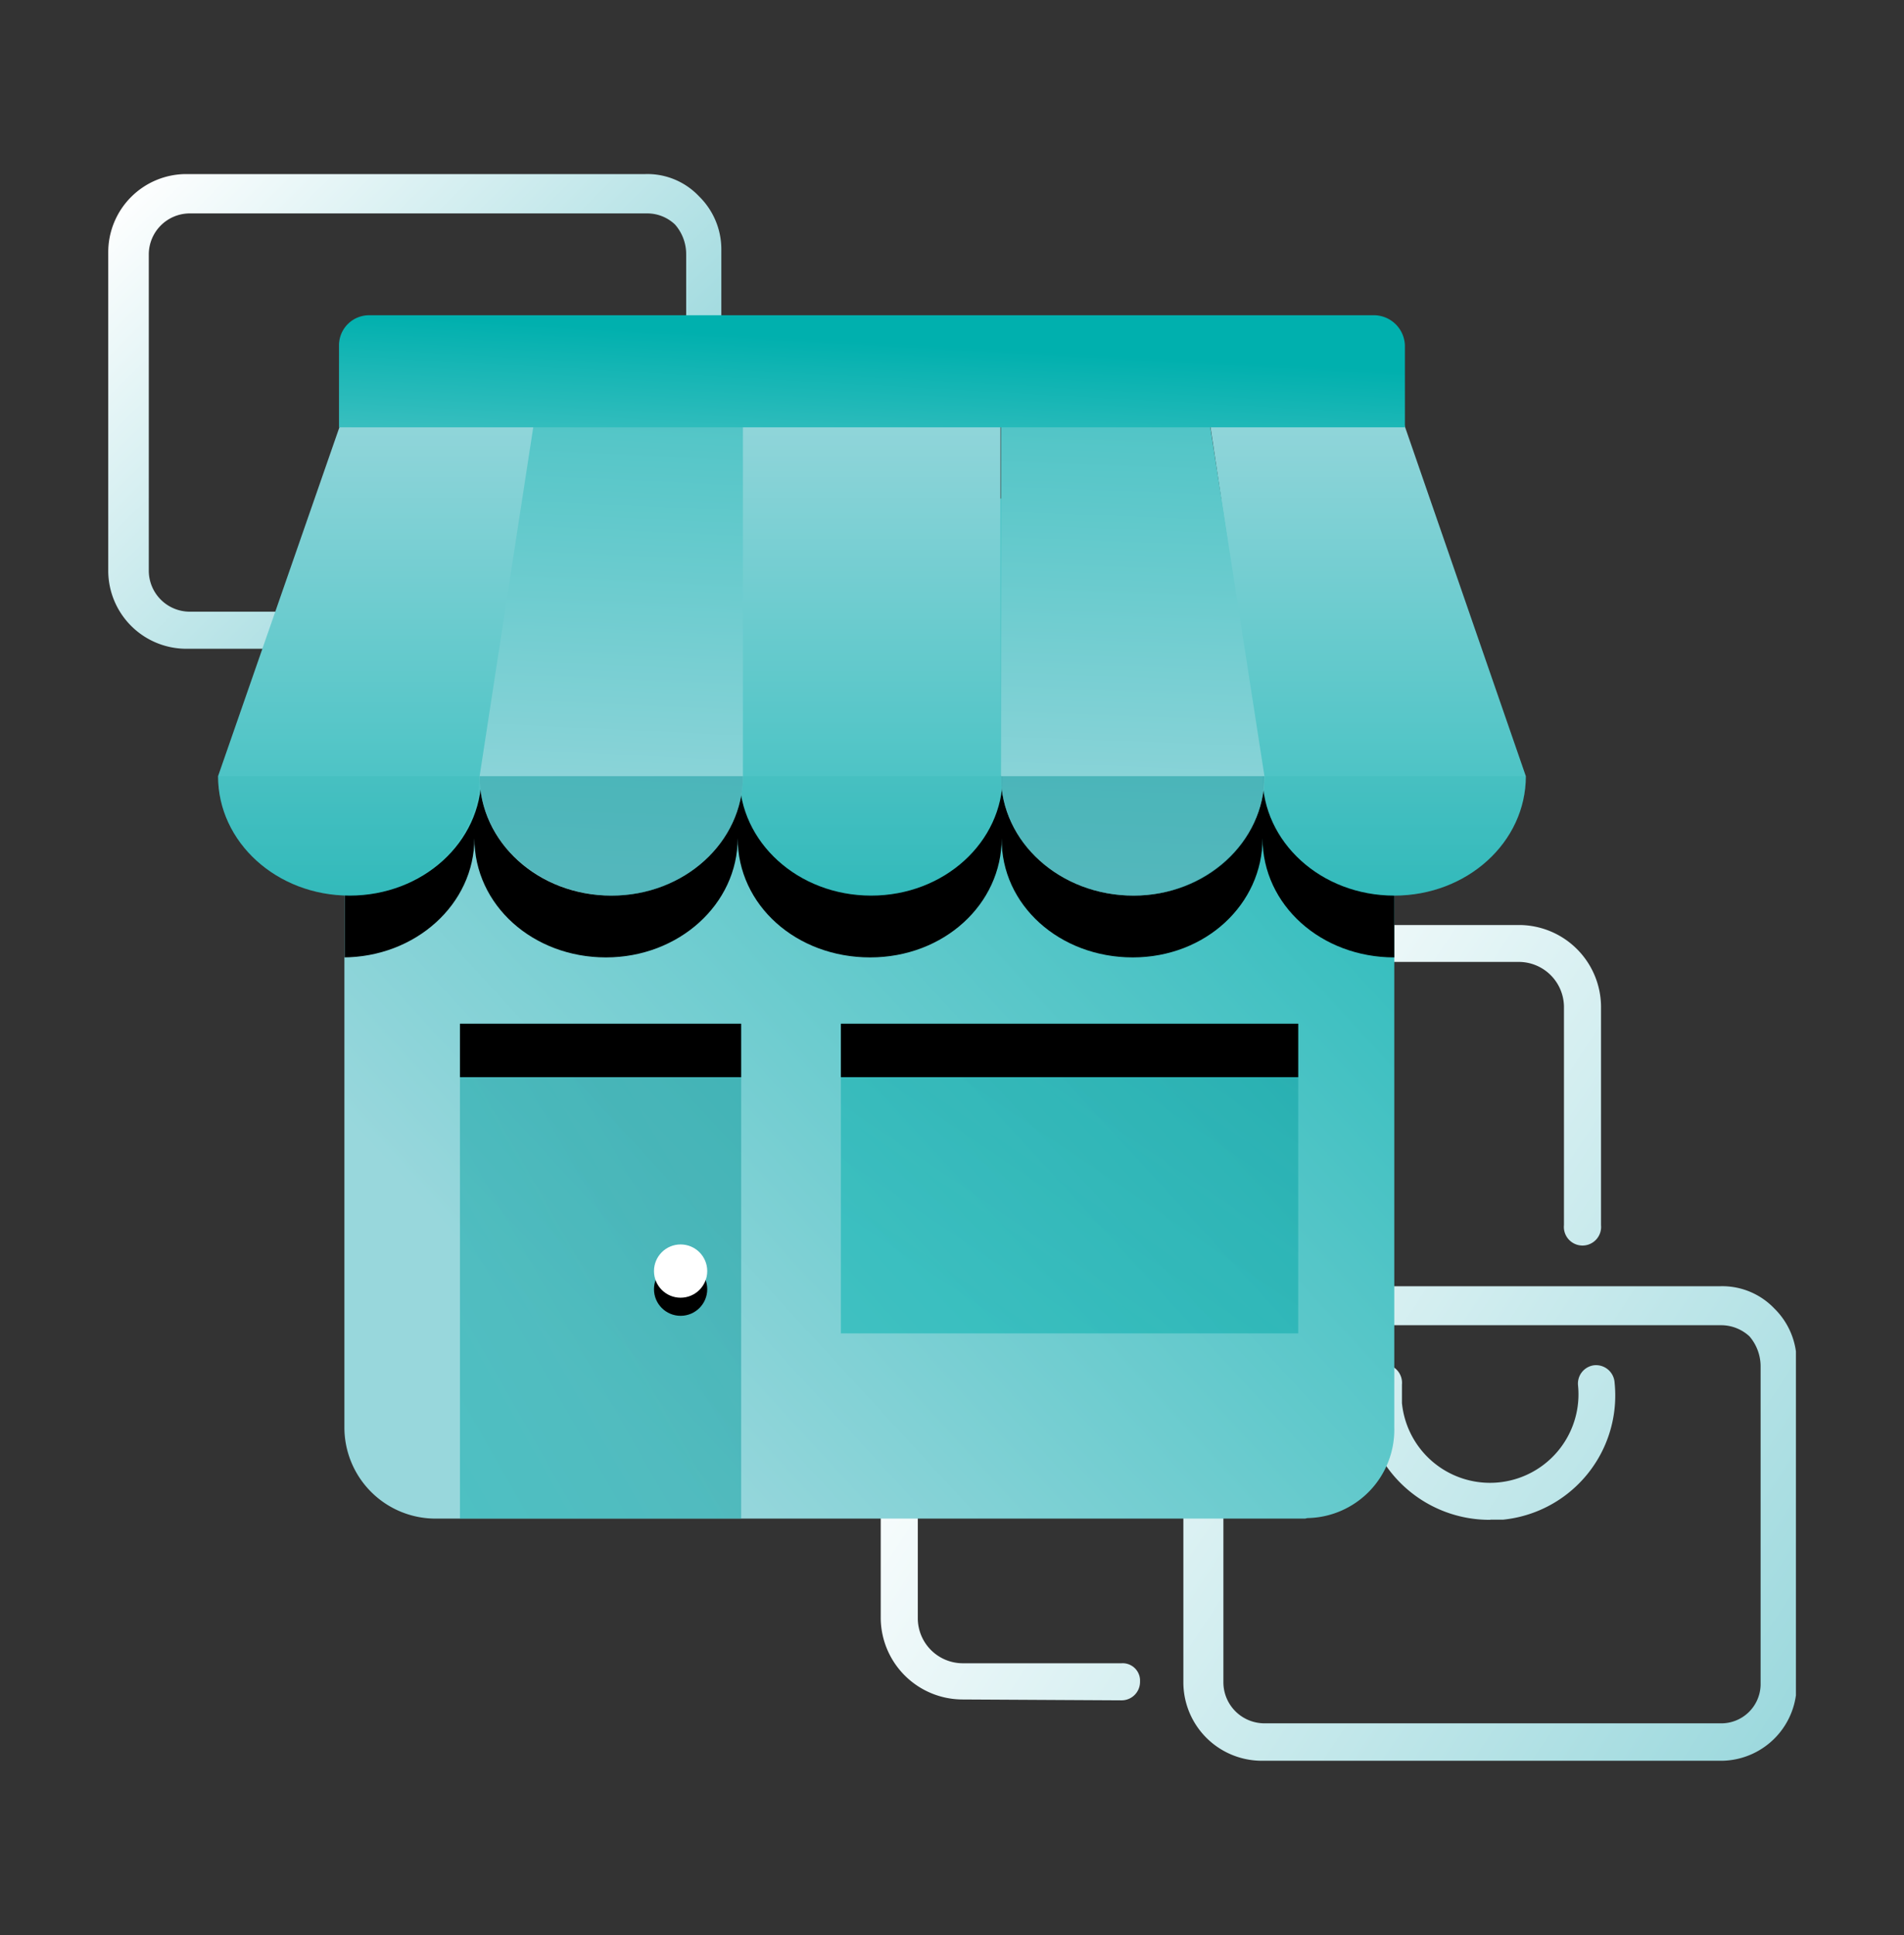 <?xml version="1.0" encoding="UTF-8"?> <svg xmlns="http://www.w3.org/2000/svg" xmlns:xlink="http://www.w3.org/1999/xlink" id="Layer_1" data-name="Layer 1" viewBox="0 0 109.41 111.17"><rect x="0" y="0" width="109.41" height="111.17" fill="#333333" stroke="none"/><defs><clipPath id="clip-path"><rect x="6.22" y="10.02" width="96.98" height="91.13" fill="none"></rect></clipPath><linearGradient id="linear-gradient" x1="-2358" y1="-1261.39" x2="-2357.19" y2="-1262.03" gradientTransform="matrix(52.59, 0, 0, -61.75, 124063.38, -77822.71)" gradientUnits="userSpaceOnUse"><stop offset="0" stop-color="#fff"></stop><stop offset="1" stop-color="#98d7dc"></stop></linearGradient><linearGradient id="linear-gradient-2" x1="-2340.17" y1="-1300.8" x2="-2339.35" y2="-1301.44" gradientTransform="matrix(35.24, 0, 0, -27.25, 82474.22, -35434.93)" xlink:href="#linear-gradient"></linearGradient><linearGradient id="linear-gradient-3" x1="-2362.78" y1="-1263.61" x2="-2361.77" y2="-1262.7" gradientTransform="matrix(60.33, 0, 0, -58.59, 142577.38, -73957.2)" gradientUnits="userSpaceOnUse"><stop offset="0" stop-color="#98d7dc"></stop><stop offset="1" stop-color="#00b0ae"></stop></linearGradient><linearGradient id="linear-gradient-4" x1="-2268.4" y1="-1298.34" x2="-2268.4" y2="-1299.97" gradientTransform="matrix(15.13, 0, 0, -28.12, 34380.07, -36487.21)" xlink:href="#linear-gradient-3"></linearGradient><linearGradient id="linear-gradient-5" x1="-2290.08" y1="-1298.34" x2="-2290.08" y2="-1299.97" gradientTransform="matrix(18.3, 0, 0, -28.12, 41987.05, -36487.21)" xlink:href="#linear-gradient-3"></linearGradient><linearGradient id="linear-gradient-6" x1="-2290.68" y1="-1298.34" x2="-2290.68" y2="-1299.97" gradientTransform="matrix(18.41, 0, 0, -28.12, 42186.37, -36487.21)" xlink:href="#linear-gradient-3"></linearGradient><linearGradient id="linear-gradient-7" x1="-2276.84" y1="-1298.6" x2="-2275.84" y2="-1297.6" gradientTransform="matrix(16.16, 0, 0, -28.43, 36813.3, -36829.27)" gradientUnits="userSpaceOnUse"><stop offset="0" stop-color="#00b0ae"></stop><stop offset="1" stop-color="#0f999c"></stop></linearGradient><linearGradient id="linear-gradient-8" x1="-2322.05" y1="-1339.13" x2="-2321.05" y2="-1338.13" gradientTransform="matrix(26.28, 0, 0, -17.79, 61074.19, -23750.51)" xlink:href="#linear-gradient-7"></linearGradient><linearGradient id="linear-gradient-9" x1="-2268.4" y1="-1297.35" x2="-2268.44" y2="-1299.34" gradientTransform="matrix(15.14, 0, 0, -28.12, 34402.28, -36487.21)" gradientUnits="userSpaceOnUse"><stop offset="0" stop-color="#00b0ae"></stop><stop offset="1" stop-color="#98d7dc"></stop></linearGradient><linearGradient id="linear-gradient-10" x1="-2268.36" y1="-1297.35" x2="-2268.41" y2="-1299.34" gradientTransform="matrix(15.13, 0, 0, -28.12, 34365.14, -36487.21)" xlink:href="#linear-gradient-9"></linearGradient><linearGradient id="linear-gradient-11" x1="-2363.59" y1="-1531.34" x2="-2362.47" y2="-1529.2" gradientTransform="matrix(61.25, 0, 0, -6.44, 144775.89, -9827.08)" xlink:href="#linear-gradient-3"></linearGradient></defs><title>Og_Money_Store</title><g clip-path="url(#clip-path)"><g id="Symbol_19_1" data-name="Symbol 19 1"><path id="Union_5" data-name="Union 5" d="M72.43,101.15A4.51,4.51,0,0,1,68,96.67V78.37a4.51,4.51,0,0,1,4.47-4.48h26.4a4.14,4.14,0,0,1,3.09,1.28,4.27,4.27,0,0,1,1.28,3.09V96.67A4.36,4.36,0,0,1,99,101.15H72.43ZM70.3,78.47v18.2A2.36,2.36,0,0,0,72.64,99H98.83a2.26,2.26,0,0,0,2.34-2.2V78.47a2.65,2.65,0,0,0-.64-1.7,2.4,2.4,0,0,0-1.6-.64H72.64A2.38,2.38,0,0,0,70.3,78.47Zm-15,19.16A4.71,4.71,0,0,1,50.61,93V57.82a4.71,4.71,0,0,1,4.68-4.68H87.34A4.72,4.72,0,0,1,92,57.82V70.38a1.07,1.07,0,1,1-2.13,0V57.82a2.6,2.6,0,0,0-2.55-2.56H55.29a2.6,2.6,0,0,0-2.55,2.56V93a2.59,2.59,0,0,0,2.55,2.55h9.16a1,1,0,0,1,1.06.94v.13a1.06,1.06,0,0,1-1.07,1.06ZM85.63,87.31a7.24,7.24,0,0,1-7.24-6.5V79.32a1.15,1.15,0,0,1,1.17-.95,1.07,1.07,0,0,1,1,1.17V80.6a5.08,5.08,0,1,0,10.12-1h0a1.06,1.06,0,0,1,.93-1.17h0a1.07,1.07,0,0,1,1.17,1,7.17,7.17,0,0,1-6.4,7.87h-.73Zm-6.92-37.9a7.85,7.85,0,0,0-7.45-7.88,7.63,7.63,0,0,0-7.35,7.88,1.14,1.14,0,0,1-1.06,1.06,1.05,1.05,0,0,1-1.06-1.06,9.54,9.54,0,1,1,19.05,0,1.07,1.07,0,0,1-2.13,0Z" fill="url(#linear-gradient)"></path><path id="Path_3229" data-name="Path 3229" d="M37.09,37.27H10.69A4.49,4.49,0,0,1,6.22,32.8V14.49A4.49,4.49,0,0,1,10.69,10h26.4a4.08,4.08,0,0,1,3.08,1.28,4.25,4.25,0,0,1,1.28,3.08V32.8a4.34,4.34,0,0,1-4.21,4.47Zm0-2.13h0a2.27,2.27,0,0,0,2.34-2.2V14.6a2.58,2.58,0,0,0-.64-1.7,2.31,2.31,0,0,0-1.6-.64H10.9A2.36,2.36,0,0,0,8.55,14.6V32.8a2.36,2.36,0,0,0,2.35,2.34H37.09Z" fill="url(#linear-gradient-2)"></path><g id="Group_3279" data-name="Group 3279"><path id="Path_3131" data-name="Path 3131" d="M75,87.24H25A5.24,5.24,0,0,1,19.79,82V28.64H80.12V82a5.08,5.08,0,0,1-5,5.21Z" fill="url(#linear-gradient-3)"></path><path id="Path_3132" data-name="Path 3132" d="M19.49,55h.2c4.19,0,7.57-3.06,7.57-6.85C27.26,52,30.63,55,34.82,55s7.57-3.06,7.57-6.85C42.39,52,45.76,55,50,55s7.56-3.06,7.56-6.85C57.52,52,60.9,55,65.09,55s7.46-3.06,7.46-6.85C72.55,52,75.93,55,80.12,55V44.59H19.8V55Z"></path><path id="Path_3133" data-name="Path 3133" d="M57.62,44.59c0,3.79-3.37,6.86-7.56,6.86h0c-4.2,0-7.57-3.07-7.57-6.86V23.32h15V44.59Z" fill="url(#linear-gradient-4)"></path><path id="Path_3134" data-name="Path 3134" d="M87.68,44.59c0,3.79-3.37,6.86-7.56,6.86h0c-4.2,0-7.57-3.07-7.57-6.86L69.38,23.32H80.32Z" fill="url(#linear-gradient-5)"></path><path id="Path_3139" data-name="Path 3139" d="M12.53,44.59c0,3.79,3.37,6.86,7.56,6.86h0c4.2,0,7.57-3.07,7.57-6.86l3.27-21.27h-11Z" fill="url(#linear-gradient-6)"></path><rect id="Rectangle_69" data-name="Rectangle 69" x="26.43" y="58.81" width="16.16" height="28.43" opacity="0.5" fill="url(#linear-gradient-7)" style="isolation:isolate"></rect><rect id="Rectangle_70" data-name="Rectangle 70" x="48.32" y="58.81" width="26.28" height="17.79" opacity="0.5" fill="url(#linear-gradient-8)" style="isolation:isolate"></rect><rect id="Rectangle_71" data-name="Rectangle 71" x="48.32" y="58.81" width="26.28" height="3.07"></rect><circle id="Ellipse_1269" data-name="Ellipse 1269" cx="39.11" cy="74.06" r="1.53"></circle><rect id="Rectangle_69-2" data-name="Rectangle 69-2" x="26.43" y="58.81" width="16.16" height="3.07"></rect><circle id="Ellipse_1268" data-name="Ellipse 1268" cx="39.11" cy="73.02" r="1.53" fill="#fff"></circle><path id="Path_3135" data-name="Path 3135" d="M72.66,44.59c0,3.79-3.4,6.86-7.52,6.86h0c-4.22,0-7.62-3.07-7.62-6.86V23.32H69.36Z" fill="url(#linear-gradient-9)"></path><path id="Path_3144" data-name="Path 3144" d="M50.06,51.45c4.19,0,7.56-3.07,7.56-6.86H42.49C42.49,48.38,45.86,51.45,50.06,51.45Z" fill="#0f999c" opacity="0.1" style="isolation:isolate"></path><path id="Path_3145" data-name="Path 3145" d="M80.11,51.45c4.2,0,7.58-3.07,7.58-6.86H72.54C72.54,48.38,75.92,51.45,80.11,51.45Z" fill="#0f999c" opacity="0.1" style="isolation:isolate"></path><path id="Path_3147" data-name="Path 3147" d="M20.09,51.45c-4.19,0-7.56-3.07-7.56-6.86h15C27.56,48.38,24.18,51.45,20.09,51.45Z" fill="#0f999c" opacity="0.1" style="isolation:isolate"></path><path id="Path_3148" data-name="Path 3148" d="M65.14,51.45c4.22,0,7.51-3.07,7.51-6.86H57.52C57.52,48.38,60.92,51.45,65.14,51.45Z" fill="#0f999c" opacity="0.5" style="isolation:isolate"></path><path id="Path_3140" data-name="Path 3140" d="M27.56,44.59c0,3.79,3.37,6.86,7.57,6.86h0c4.19,0,7.56-3.07,7.56-6.86V23.32H30.83Z" fill="url(#linear-gradient-10)"></path><path id="Path_3146" data-name="Path 3146" d="M35.18,51.45c-4.22,0-7.62-3.07-7.62-6.86H42.69C42.69,48.38,39.3,51.45,35.18,51.45Z" fill="#0f999c" opacity="0.5" style="isolation:isolate"></path><path id="Path_3143" data-name="Path 3143" d="M79,18.11H21.22a1.73,1.73,0,0,0-1.74,1.71v4.73H80.73v-4.7A1.79,1.79,0,0,0,79,18.11Z" fill="url(#linear-gradient-11)"></path></g></g></g></svg> 